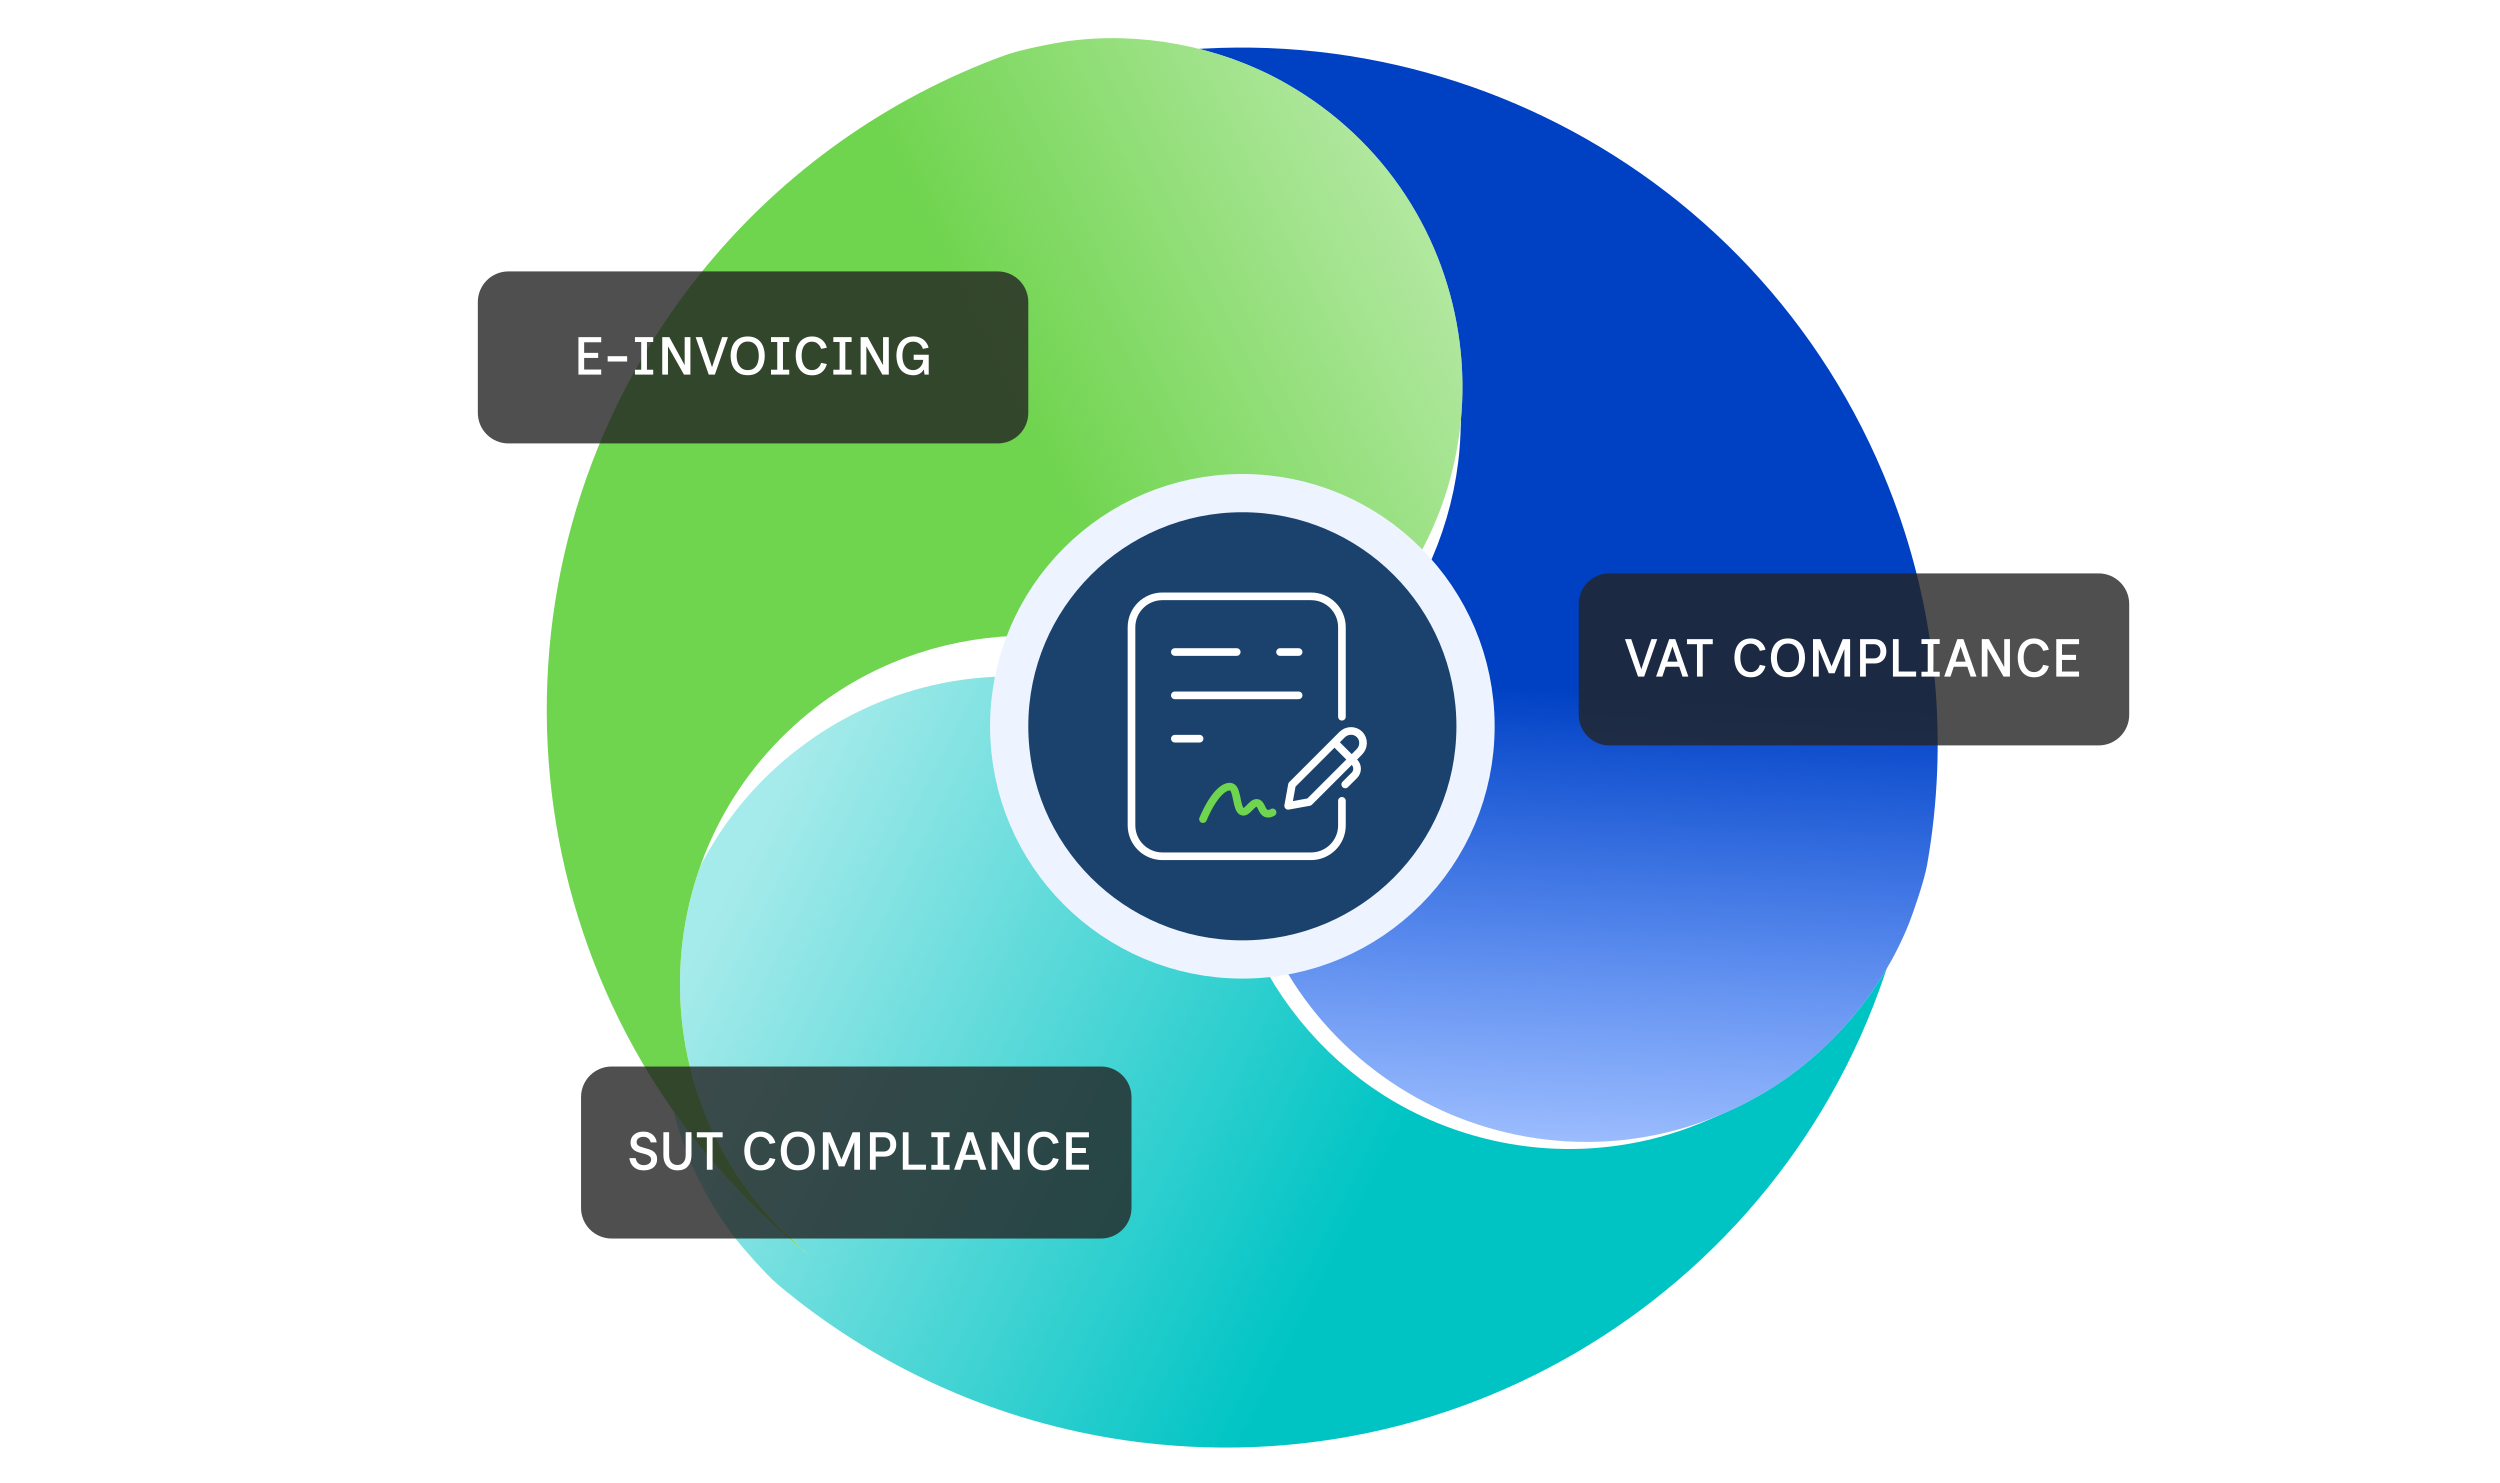 <svg width="654" height="388" viewBox="0 0 654 388" fill="none" xmlns="http://www.w3.org/2000/svg">
<g filter="url(#filter0_d_5329_24873)">
<path d="M502.688 227.226C488.065 279.68 430.862 307.827 380.143 286.97C342.268 271.396 318.672 230.683 325.129 189.946C315.914 182.801 305.539 177.224 294.282 173.957C235.462 156.883 176.991 201.247 177.65 262.549C177.863 282.272 185.035 302.542 197.282 317.924C198.614 319.598 204.5 326.504 207.971 329.419C232.965 350.384 263.13 364.248 295.314 369.556C297.616 369.935 299.924 370.27 302.24 370.561C396.255 382.374 483.63 320.065 503.146 227.29C503.724 224.547 504.237 221.79 504.686 219.023C504.786 218.409 504.884 217.792 504.977 217.177L502.689 227.224L502.688 227.226Z" fill="white"/>
<path d="M502.688 227.226C488.065 279.68 430.862 307.827 380.143 286.97C342.268 271.396 318.672 230.683 325.129 189.946C315.914 182.801 305.539 177.224 294.282 173.957C235.462 156.883 176.991 201.247 177.65 262.549C177.863 282.272 185.035 302.542 197.282 317.924C198.614 319.598 204.5 326.504 207.971 329.419C232.965 350.384 263.13 364.248 295.314 369.556C297.616 369.935 299.924 370.27 302.24 370.561C396.255 382.374 483.63 320.065 503.146 227.29C503.724 224.547 504.237 221.79 504.686 219.023C504.786 218.409 504.884 217.792 504.977 217.177L502.689 227.224L502.688 227.226Z" fill="url(#paint0_linear_5329_24873)"/>
</g>
<g filter="url(#filter1_d_5329_24873)">
<path d="M268.393 17.45C321.106 3.88 374.058 39.363 381.351 93.742C386.799 134.349 363.35 175.16 324.86 189.943C323.281 201.502 323.638 213.281 326.436 224.669C341.052 284.174 408.676 312.643 461.41 281.406C478.376 271.355 492.337 255.001 499.532 236.696C500.316 234.704 503.352 226.15 504.14 221.684C509.797 189.54 506.723 156.469 495.233 125.928C494.411 123.744 493.547 121.577 492.642 119.424C455.882 32.056 358.28 -12.479 268.22 17.021C265.556 17.893 262.913 18.828 260.294 19.822C259.713 20.043 259.13 20.267 258.551 20.494L268.391 17.451L268.393 17.45Z" fill="white"/>
<path d="M268.393 17.45C321.106 3.88 374.058 39.363 381.351 93.742C386.799 134.349 363.35 175.16 324.86 189.943C323.281 201.502 323.638 213.281 326.436 224.669C341.052 284.174 408.676 312.643 461.41 281.406C478.376 271.355 492.337 255.001 499.532 236.696C500.316 234.704 503.352 226.15 504.14 221.684C509.797 189.54 506.723 156.469 495.233 125.928C494.411 123.744 493.547 121.577 492.642 119.424C455.882 32.056 358.28 -12.479 268.22 17.021C265.556 17.893 262.913 18.828 260.294 19.822C259.713 20.043 259.13 20.267 258.551 20.494L268.391 17.451L268.393 17.45Z" fill="url(#paint1_linear_5329_24873)"/>
</g>
<g filter="url(#filter2_d_5329_24873)">
<path d="M203.908 325.433C165.775 286.508 170.024 222.817 213.49 189.267C245.948 164.214 293.041 164.12 325.109 190.103C335.914 185.685 345.941 179.478 354.408 171.351C398.652 128.884 389.482 55.979 336.032 25.88C318.834 16.197 297.678 12.274 278.218 15.198C276.1 15.516 267.169 17.166 262.905 18.718C232.224 29.903 205.109 49.126 184.396 74.381C182.915 76.187 181.47 78.021 180.057 79.884C122.752 155.506 133.001 262.455 203.623 325.798C205.711 327.672 207.843 329.496 210.016 331.27C210.498 331.664 210.984 332.057 211.47 332.446L203.91 325.435L203.908 325.433Z" fill="white"/>
<path d="M203.908 325.433C165.775 286.508 170.024 222.817 213.49 189.267C245.948 164.214 293.041 164.12 325.109 190.103C335.914 185.685 345.941 179.478 354.408 171.351C398.652 128.884 389.482 55.979 336.032 25.88C318.834 16.197 297.678 12.274 278.218 15.198C276.1 15.516 267.169 17.166 262.905 18.718C232.224 29.903 205.109 49.126 184.396 74.381C182.915 76.187 181.47 78.021 180.057 79.884C122.752 155.506 133.001 262.455 203.623 325.798C205.711 327.672 207.843 329.496 210.016 331.27C210.498 331.664 210.984 332.057 211.47 332.446L203.91 325.435L203.908 325.433Z" fill="url(#paint2_linear_5329_24873)"/>
</g>
<circle cx="325" cy="190" r="61" fill="#1B426D" stroke="#EEF4FF" stroke-width="10"/>
<path d="M351.048 187.5L351.048 164.076C351.048 159.605 347.423 156 342.952 156H304.095C299.624 156 296 159.611 296 164.082V215.907C296 220.378 299.624 224 304.095 224H342.952C347.423 224 351.048 220.395 351.048 215.924L351.048 209.5" stroke="white" stroke-width="2" stroke-linecap="round" stroke-linejoin="round"/>
<path d="M307.336 181.905H339.717" stroke="white" stroke-width="2" stroke-linecap="round" stroke-linejoin="round"/>
<path d="M307.336 170.571H323.526" stroke="white" stroke-width="2" stroke-linecap="round" stroke-linejoin="round"/>
<path d="M334.859 170.571H339.717" stroke="white" stroke-width="2" stroke-linecap="round" stroke-linejoin="round"/>
<path d="M307.336 193.238H313.812" stroke="white" stroke-width="2" stroke-linecap="round" stroke-linejoin="round"/>
<path d="M349.281 194.369L354.301 199.389C355.25 200.338 355.25 201.875 354.301 202.824L351.916 205.209" stroke="white" stroke-width="2" stroke-linecap="round" stroke-linejoin="round"/>
<path d="M336.984 210.804L342.49 209.805L355.591 196.704C356.874 195.422 356.904 193.373 355.66 192.128C354.415 190.884 352.366 190.914 351.083 192.197L337.982 205.298L336.984 210.804Z" stroke="white" stroke-width="2" stroke-linecap="round" stroke-linejoin="round"/>
<path d="M314.695 214.29C317.496 207.705 320.431 205.325 322.147 205.864C323.818 206.389 323.333 212.025 325.103 212.354C326.458 212.591 327.564 209.702 328.968 210.063C330.067 210.345 330.032 212.413 331.317 212.811C331.886 212.988 332.389 212.811 332.91 212.518" stroke="#6FD44E" stroke-width="2" stroke-linecap="round" stroke-linejoin="round"/>
<path d="M125 79C125 74.582 128.582 71 133 71H261C265.418 71 269 74.582 269 79V108C269 112.418 265.418 116 261 116H133C128.582 116 125 112.418 125 108V79Z" fill="#242424" fill-opacity="0.8"/>
<path d="M151.316 98V88.2H157.28V89.53H152.814V92.316H156.482V93.632H152.814V96.67H157.28V98H151.316ZM158.964 94.57V93.184H164.06V94.57H158.964ZM166.103 98V96.726H167.741V89.474H166.103V88.2H170.877V89.474H169.239V96.726H170.877V98H166.103ZM173.245 98V88.2H175.107L179.545 96.334H179.111V88.2H180.609V98H178.929L174.323 89.838H174.743V98H173.245ZM181.98 88.2H183.632L186.908 98H185.41L181.98 88.2ZM188.91 88.2H190.422L187.006 98H185.62L188.91 88.2ZM195.609 98.154C194.835 98.154 194.163 98.023 193.593 97.762C193.033 97.491 192.571 97.123 192.207 96.656C191.843 96.189 191.573 95.648 191.395 95.032C191.218 94.416 191.129 93.767 191.129 93.086C191.129 92.405 191.218 91.756 191.395 91.14C191.573 90.524 191.843 89.983 192.207 89.516C192.571 89.049 193.033 88.685 193.593 88.424C194.163 88.153 194.835 88.018 195.609 88.018C196.384 88.018 197.051 88.153 197.611 88.424C198.171 88.685 198.633 89.049 198.997 89.516C199.361 89.983 199.627 90.524 199.795 91.14C199.973 91.756 200.061 92.405 200.061 93.086C200.061 93.767 199.973 94.416 199.795 95.032C199.627 95.648 199.361 96.189 198.997 96.656C198.633 97.123 198.171 97.491 197.611 97.762C197.051 98.023 196.384 98.154 195.609 98.154ZM195.609 96.824C196.272 96.824 196.813 96.665 197.233 96.348C197.663 96.021 197.98 95.578 198.185 95.018C198.391 94.449 198.493 93.805 198.493 93.086C198.493 92.358 198.391 91.714 198.185 91.154C197.98 90.594 197.663 90.155 197.233 89.838C196.813 89.511 196.272 89.348 195.609 89.348C194.984 89.348 194.457 89.511 194.027 89.838C193.598 90.155 193.271 90.594 193.047 91.154C192.823 91.714 192.711 92.358 192.711 93.086C192.711 93.805 192.823 94.449 193.047 95.018C193.271 95.578 193.598 96.021 194.027 96.348C194.457 96.665 194.984 96.824 195.609 96.824ZM201.691 98V96.726H203.329V89.474H201.691V88.2H206.465V89.474H204.827V96.726H206.465V98H201.691ZM212.465 98.182C211.69 98.182 211.027 98.037 210.477 97.748C209.935 97.459 209.492 97.067 209.147 96.572C208.801 96.077 208.549 95.527 208.391 94.92C208.232 94.304 208.153 93.674 208.153 93.03C208.153 92.358 208.237 91.719 208.405 91.112C208.573 90.505 208.834 89.973 209.189 89.516C209.543 89.049 209.991 88.685 210.533 88.424C211.074 88.153 211.713 88.018 212.451 88.018C213.104 88.018 213.697 88.144 214.229 88.396C214.761 88.648 215.204 88.998 215.559 89.446C215.913 89.885 216.156 90.393 216.287 90.972L214.803 91.266C214.709 90.911 214.546 90.594 214.312 90.314C214.089 90.025 213.813 89.796 213.487 89.628C213.169 89.46 212.819 89.376 212.437 89.376C211.849 89.376 211.349 89.53 210.939 89.838C210.528 90.146 210.22 90.575 210.015 91.126C209.809 91.667 209.707 92.293 209.707 93.002C209.707 93.749 209.809 94.411 210.015 94.99C210.229 95.569 210.542 96.021 210.953 96.348C211.363 96.665 211.867 96.824 212.465 96.824C212.838 96.824 213.183 96.745 213.501 96.586C213.818 96.418 214.089 96.194 214.312 95.914C214.546 95.625 214.709 95.293 214.803 94.92L216.287 95.228C216.156 95.797 215.918 96.306 215.573 96.754C215.237 97.202 214.807 97.552 214.285 97.804C213.762 98.056 213.155 98.182 212.465 98.182ZM218.002 98V96.726H219.64V89.474H218.002V88.2H222.776V89.474H221.138V96.726H222.776V98H218.002ZM225.143 98V88.2H227.005L231.443 96.334H231.009V88.2H232.507V98H230.827L226.221 89.838H226.641V98H225.143ZM239.033 98.168C238.221 98.168 237.526 98.028 236.947 97.748C236.369 97.468 235.897 97.09 235.533 96.614C235.179 96.129 234.917 95.578 234.749 94.962C234.581 94.346 234.497 93.702 234.497 93.03C234.497 92.358 234.581 91.719 234.749 91.112C234.927 90.505 235.193 89.973 235.547 89.516C235.911 89.049 236.373 88.685 236.933 88.424C237.503 88.153 238.175 88.018 238.949 88.018C239.649 88.018 240.27 88.144 240.811 88.396C241.362 88.648 241.815 88.998 242.169 89.446C242.533 89.885 242.781 90.393 242.911 90.972L241.413 91.266C241.329 90.911 241.171 90.594 240.937 90.314C240.704 90.025 240.419 89.796 240.083 89.628C239.747 89.46 239.369 89.376 238.949 89.376C238.305 89.376 237.769 89.53 237.339 89.838C236.91 90.146 236.588 90.575 236.373 91.126C236.168 91.667 236.065 92.293 236.065 93.002C236.065 93.749 236.168 94.411 236.373 94.99C236.588 95.569 236.905 96.021 237.325 96.348C237.745 96.665 238.277 96.824 238.921 96.824C239.341 96.824 239.743 96.712 240.125 96.488C240.517 96.255 240.839 95.937 241.091 95.536C241.353 95.135 241.488 94.668 241.497 94.136H239.019V92.792H242.953V98H241.861C241.861 98 241.852 97.935 241.833 97.804C241.815 97.664 241.791 97.501 241.763 97.314C241.745 97.127 241.726 96.969 241.707 96.838C241.689 96.698 241.679 96.628 241.679 96.628C241.493 96.964 241.259 97.249 240.979 97.482C240.699 97.715 240.391 97.888 240.055 98C239.719 98.112 239.379 98.168 239.033 98.168Z" fill="white"/>
<path d="M413 158C413 153.582 416.582 150 421 150H549C553.418 150 557 153.582 557 158V187C557 191.418 553.418 195 549 195H421C416.582 195 413 191.418 413 187V158Z" fill="#242424" fill-opacity="0.8"/>
<path d="M425.084 167.2H426.736L430.012 177H428.514L425.084 167.2ZM432.014 167.2H433.526L430.11 177H428.724L432.014 167.2ZM433.233 177L436.663 167.2H438.161L434.871 177H433.233ZM435.221 174.424V173.094H439.715V174.424H435.221ZM440.149 177L436.873 167.2H438.259L441.675 177H440.149ZM443.93 177V168.53H441.312V167.2H448.06V168.53H445.428V177H443.93ZM458.029 177.182C457.254 177.182 456.592 177.037 456.041 176.748C455.5 176.459 455.056 176.067 454.711 175.572C454.366 175.077 454.114 174.527 453.955 173.92C453.796 173.304 453.717 172.674 453.717 172.03C453.717 171.358 453.801 170.719 453.969 170.112C454.137 169.505 454.398 168.973 454.753 168.516C455.108 168.049 455.556 167.685 456.097 167.424C456.638 167.153 457.278 167.018 458.015 167.018C458.668 167.018 459.261 167.144 459.793 167.396C460.325 167.648 460.768 167.998 461.123 168.446C461.478 168.885 461.72 169.393 461.851 169.972L460.367 170.266C460.274 169.911 460.11 169.594 459.877 169.314C459.653 169.025 459.378 168.796 459.051 168.628C458.734 168.46 458.384 168.376 458.001 168.376C457.413 168.376 456.914 168.53 456.503 168.838C456.092 169.146 455.784 169.575 455.579 170.126C455.374 170.667 455.271 171.293 455.271 172.002C455.271 172.749 455.374 173.411 455.579 173.99C455.794 174.569 456.106 175.021 456.517 175.348C456.928 175.665 457.432 175.824 458.029 175.824C458.402 175.824 458.748 175.745 459.065 175.586C459.382 175.418 459.653 175.194 459.877 174.914C460.11 174.625 460.274 174.293 460.367 173.92L461.851 174.228C461.72 174.797 461.482 175.306 461.137 175.754C460.801 176.202 460.372 176.552 459.849 176.804C459.326 177.056 458.72 177.182 458.029 177.182ZM467.738 177.154C466.964 177.154 466.292 177.023 465.722 176.762C465.162 176.491 464.7 176.123 464.336 175.656C463.972 175.189 463.702 174.648 463.524 174.032C463.347 173.416 463.258 172.767 463.258 172.086C463.258 171.405 463.347 170.756 463.524 170.14C463.702 169.524 463.972 168.983 464.336 168.516C464.7 168.049 465.162 167.685 465.722 167.424C466.292 167.153 466.964 167.018 467.738 167.018C468.513 167.018 469.18 167.153 469.74 167.424C470.3 167.685 470.762 168.049 471.126 168.516C471.49 168.983 471.756 169.524 471.924 170.14C472.102 170.756 472.19 171.405 472.19 172.086C472.19 172.767 472.102 173.416 471.924 174.032C471.756 174.648 471.49 175.189 471.126 175.656C470.762 176.123 470.3 176.491 469.74 176.762C469.18 177.023 468.513 177.154 467.738 177.154ZM467.738 175.824C468.401 175.824 468.942 175.665 469.362 175.348C469.792 175.021 470.109 174.578 470.314 174.018C470.52 173.449 470.622 172.805 470.622 172.086C470.622 171.358 470.52 170.714 470.314 170.154C470.109 169.594 469.792 169.155 469.362 168.838C468.942 168.511 468.401 168.348 467.738 168.348C467.113 168.348 466.586 168.511 466.156 168.838C465.727 169.155 465.4 169.594 465.176 170.154C464.952 170.714 464.84 171.358 464.84 172.086C464.84 172.805 464.952 173.449 465.176 174.018C465.4 174.578 465.727 175.021 466.156 175.348C466.586 175.665 467.113 175.824 467.738 175.824ZM479.135 174.326L482.061 167.2H483.993V177H482.495V169.748L479.933 176.132H478.421L475.789 169.748V177H474.277V167.2H476.223L479.135 174.326ZM486.595 177V167.2H490.347C490.954 167.2 491.49 167.331 491.957 167.592C492.433 167.844 492.802 168.213 493.063 168.698C493.334 169.174 493.469 169.748 493.469 170.42C493.469 171.027 493.343 171.568 493.091 172.044C492.839 172.52 492.48 172.893 492.013 173.164C491.546 173.435 490.982 173.57 490.319 173.57H488.107V177H486.595ZM488.107 172.24H490.193C490.697 172.24 491.108 172.081 491.425 171.764C491.752 171.447 491.915 170.999 491.915 170.42C491.915 169.804 491.752 169.333 491.425 169.006C491.098 168.679 490.692 168.516 490.207 168.516H488.107V172.24ZM495.195 177V167.2H496.693V175.67H501.257V177H495.195ZM502.654 177V175.726H504.292V168.474H502.654V167.2H507.428V168.474H505.79V175.726H507.428V177H502.654ZM508.606 177L512.036 167.2H513.534L510.244 177H508.606ZM510.594 174.424V173.094H515.088V174.424H510.594ZM515.522 177L512.246 167.2H513.632L517.048 177H515.522ZM518.436 177V167.2H520.298L524.736 175.334H524.302V167.2H525.8V177H524.12L519.514 168.838H519.934V177H518.436ZM532.144 177.182C531.37 177.182 530.707 177.037 530.156 176.748C529.615 176.459 529.172 176.067 528.826 175.572C528.481 175.077 528.229 174.527 528.07 173.92C527.912 173.304 527.832 172.674 527.832 172.03C527.832 171.358 527.916 170.719 528.084 170.112C528.252 169.505 528.514 168.973 528.868 168.516C529.223 168.049 529.671 167.685 530.212 167.424C530.754 167.153 531.393 167.018 532.13 167.018C532.784 167.018 533.376 167.144 533.908 167.396C534.44 167.648 534.884 167.998 535.238 168.446C535.593 168.885 535.836 169.393 535.966 169.972L534.482 170.266C534.389 169.911 534.226 169.594 533.992 169.314C533.768 169.025 533.493 168.796 533.166 168.628C532.849 168.46 532.499 168.376 532.116 168.376C531.528 168.376 531.029 168.53 530.618 168.838C530.208 169.146 529.9 169.575 529.694 170.126C529.489 170.667 529.386 171.293 529.386 172.002C529.386 172.749 529.489 173.411 529.694 173.99C529.909 174.569 530.222 175.021 530.632 175.348C531.043 175.665 531.547 175.824 532.144 175.824C532.518 175.824 532.863 175.745 533.18 175.586C533.498 175.418 533.768 175.194 533.992 174.914C534.226 174.625 534.389 174.293 534.482 173.92L535.966 174.228C535.836 174.797 535.598 175.306 535.252 175.754C534.916 176.202 534.487 176.552 533.964 176.804C533.442 177.056 532.835 177.182 532.144 177.182ZM537.92 177V167.2H543.884V168.53H539.418V171.316H543.086V172.632H539.418V175.67H543.884V177H537.92Z" fill="white"/>
<path d="M152 287C152 282.582 155.582 279 160 279H288C292.418 279 296 282.582 296 287V316C296 320.418 292.418 324 288 324H160C155.582 324 152 320.418 152 316V287Z" fill="#242424" fill-opacity="0.8"/>
<path d="M168.382 306.168C167.757 306.168 167.22 306.079 166.772 305.902C166.324 305.715 165.951 305.473 165.652 305.174C165.353 304.866 165.12 304.521 164.952 304.138C164.793 303.755 164.691 303.363 164.644 302.962H166.282C166.347 303.345 166.469 303.676 166.646 303.956C166.833 304.227 167.071 304.437 167.36 304.586C167.659 304.735 167.999 304.81 168.382 304.81C168.737 304.81 169.059 304.754 169.348 304.642C169.647 304.53 169.885 304.367 170.062 304.152C170.239 303.937 170.328 303.685 170.328 303.396C170.328 303.041 170.23 302.766 170.034 302.57C169.838 302.365 169.581 302.201 169.264 302.08C168.947 301.959 168.597 301.856 168.214 301.772C167.831 301.679 167.449 301.571 167.066 301.45C166.683 301.329 166.333 301.17 166.016 300.974C165.699 300.769 165.442 300.498 165.246 300.162C165.05 299.817 164.952 299.373 164.952 298.832C164.952 298.356 165.073 297.903 165.316 297.474C165.568 297.045 165.946 296.699 166.45 296.438C166.954 296.167 167.589 296.032 168.354 296.032C168.923 296.032 169.418 296.121 169.838 296.298C170.258 296.466 170.608 296.69 170.888 296.97C171.168 297.25 171.383 297.558 171.532 297.894C171.681 298.221 171.765 298.543 171.784 298.86H170.202C170.155 298.589 170.053 298.347 169.894 298.132C169.745 297.908 169.535 297.731 169.264 297.6C169.003 297.46 168.681 297.39 168.298 297.39C168.009 297.39 167.729 297.441 167.458 297.544C167.187 297.637 166.963 297.787 166.786 297.992C166.618 298.197 166.534 298.454 166.534 298.762C166.534 299.079 166.627 299.336 166.814 299.532C167.01 299.719 167.267 299.873 167.584 299.994C167.911 300.106 168.265 300.213 168.648 300.316C169.031 300.409 169.409 300.521 169.782 300.652C170.165 300.773 170.515 300.937 170.832 301.142C171.159 301.347 171.415 301.618 171.602 301.954C171.798 302.29 171.896 302.719 171.896 303.242C171.896 303.877 171.742 304.413 171.434 304.852C171.135 305.291 170.72 305.622 170.188 305.846C169.665 306.061 169.063 306.168 168.382 306.168ZM177.266 306.168C176.501 306.168 175.838 306.005 175.278 305.678C174.718 305.351 174.289 304.889 173.99 304.292C173.691 303.685 173.542 302.971 173.542 302.15V296.186H175.04V302.15C175.04 302.999 175.236 303.648 175.628 304.096C176.029 304.544 176.557 304.768 177.21 304.768C177.639 304.768 178.013 304.67 178.33 304.474C178.657 304.269 178.913 303.97 179.1 303.578C179.287 303.186 179.38 302.71 179.38 302.15V296.186H180.892V302.15C180.892 303.391 180.584 304.371 179.968 305.09C179.352 305.809 178.451 306.168 177.266 306.168ZM184.913 306V297.53H182.295V296.2H189.043V297.53H186.411V306H184.913ZM199.011 306.182C198.237 306.182 197.574 306.037 197.023 305.748C196.482 305.459 196.039 305.067 195.693 304.572C195.348 304.077 195.096 303.527 194.937 302.92C194.779 302.304 194.699 301.674 194.699 301.03C194.699 300.358 194.783 299.719 194.951 299.112C195.119 298.505 195.381 297.973 195.735 297.516C196.09 297.049 196.538 296.685 197.079 296.424C197.621 296.153 198.26 296.018 198.997 296.018C199.651 296.018 200.243 296.144 200.775 296.396C201.307 296.648 201.751 296.998 202.105 297.446C202.46 297.885 202.703 298.393 202.833 298.972L201.349 299.266C201.256 298.911 201.093 298.594 200.859 298.314C200.635 298.025 200.36 297.796 200.033 297.628C199.716 297.46 199.366 297.376 198.983 297.376C198.395 297.376 197.896 297.53 197.485 297.838C197.075 298.146 196.767 298.575 196.561 299.126C196.356 299.667 196.253 300.293 196.253 301.002C196.253 301.749 196.356 302.411 196.561 302.99C196.776 303.569 197.089 304.021 197.499 304.348C197.91 304.665 198.414 304.824 199.011 304.824C199.385 304.824 199.73 304.745 200.047 304.586C200.365 304.418 200.635 304.194 200.859 303.914C201.093 303.625 201.256 303.293 201.349 302.92L202.833 303.228C202.703 303.797 202.465 304.306 202.119 304.754C201.783 305.202 201.354 305.552 200.831 305.804C200.309 306.056 199.702 306.182 199.011 306.182ZM208.721 306.154C207.946 306.154 207.274 306.023 206.705 305.762C206.145 305.491 205.683 305.123 205.319 304.656C204.955 304.189 204.684 303.648 204.507 303.032C204.329 302.416 204.241 301.767 204.241 301.086C204.241 300.405 204.329 299.756 204.507 299.14C204.684 298.524 204.955 297.983 205.319 297.516C205.683 297.049 206.145 296.685 206.705 296.424C207.274 296.153 207.946 296.018 208.721 296.018C209.495 296.018 210.163 296.153 210.723 296.424C211.283 296.685 211.745 297.049 212.109 297.516C212.473 297.983 212.739 298.524 212.907 299.14C213.084 299.756 213.173 300.405 213.173 301.086C213.173 301.767 213.084 302.416 212.907 303.032C212.739 303.648 212.473 304.189 212.109 304.656C211.745 305.123 211.283 305.491 210.723 305.762C210.163 306.023 209.495 306.154 208.721 306.154ZM208.721 304.824C209.383 304.824 209.925 304.665 210.345 304.348C210.774 304.021 211.091 303.578 211.297 303.018C211.502 302.449 211.605 301.805 211.605 301.086C211.605 300.358 211.502 299.714 211.297 299.154C211.091 298.594 210.774 298.155 210.345 297.838C209.925 297.511 209.383 297.348 208.721 297.348C208.095 297.348 207.568 297.511 207.139 297.838C206.709 298.155 206.383 298.594 206.159 299.154C205.935 299.714 205.823 300.358 205.823 301.086C205.823 301.805 205.935 302.449 206.159 303.018C206.383 303.578 206.709 304.021 207.139 304.348C207.568 304.665 208.095 304.824 208.721 304.824ZM220.117 303.326L223.043 296.2H224.975V306H223.477V298.748L220.915 305.132H219.403L216.771 298.748V306H215.259V296.2H217.205L220.117 303.326ZM227.577 306V296.2H231.329C231.936 296.2 232.473 296.331 232.939 296.592C233.415 296.844 233.784 297.213 234.045 297.698C234.316 298.174 234.451 298.748 234.451 299.42C234.451 300.027 234.325 300.568 234.073 301.044C233.821 301.52 233.462 301.893 232.995 302.164C232.529 302.435 231.964 302.57 231.301 302.57H229.089V306H227.577ZM229.089 301.24H231.175C231.679 301.24 232.09 301.081 232.407 300.764C232.734 300.447 232.897 299.999 232.897 299.42C232.897 298.804 232.734 298.333 232.407 298.006C232.081 297.679 231.675 297.516 231.189 297.516H229.089V301.24ZM236.177 306V296.2H237.675V304.67H242.239V306H236.177ZM243.637 306V304.726H245.275V297.474H243.637V296.2H248.411V297.474H246.773V304.726H248.411V306H243.637ZM249.588 306L253.018 296.2H254.516L251.226 306H249.588ZM251.576 303.424V302.094H256.07V303.424H251.576ZM256.504 306L253.228 296.2H254.614L258.03 306H256.504ZM259.419 306V296.2H261.281L265.719 304.334H265.285V296.2H266.783V306H265.103L260.497 297.838H260.917V306H259.419ZM273.127 306.182C272.352 306.182 271.689 306.037 271.139 305.748C270.597 305.459 270.154 305.067 269.809 304.572C269.463 304.077 269.211 303.527 269.053 302.92C268.894 302.304 268.815 301.674 268.815 301.03C268.815 300.358 268.899 299.719 269.067 299.112C269.235 298.505 269.496 297.973 269.851 297.516C270.205 297.049 270.653 296.685 271.195 296.424C271.736 296.153 272.375 296.018 273.113 296.018C273.766 296.018 274.359 296.144 274.891 296.396C275.423 296.648 275.866 296.998 276.221 297.446C276.575 297.885 276.818 298.393 276.949 298.972L275.465 299.266C275.371 298.911 275.208 298.594 274.975 298.314C274.751 298.025 274.475 297.796 274.149 297.628C273.831 297.46 273.481 297.376 273.099 297.376C272.511 297.376 272.011 297.53 271.601 297.838C271.19 298.146 270.882 298.575 270.677 299.126C270.471 299.667 270.369 300.293 270.369 301.002C270.369 301.749 270.471 302.411 270.677 302.99C270.891 303.569 271.204 304.021 271.615 304.348C272.025 304.665 272.529 304.824 273.127 304.824C273.5 304.824 273.845 304.745 274.163 304.586C274.48 304.418 274.751 304.194 274.975 303.914C275.208 303.625 275.371 303.293 275.465 302.92L276.949 303.228C276.818 303.797 276.58 304.306 276.235 304.754C275.899 305.202 275.469 305.552 274.947 305.804C274.424 306.056 273.817 306.182 273.127 306.182ZM278.902 306V296.2H284.866V297.53H280.4V300.316H284.068V301.632H280.4V304.67H284.866V306H278.902Z" fill="white"/>
<defs>
<filter id="filter0_d_5329_24873" x="164.257" y="167.96" width="345.337" height="219.732" filterUnits="userSpaceOnUse" color-interpolation-filters="sRGB">
<feFlood flood-opacity="0" result="BackgroundImageFix"/>
<feColorMatrix in="SourceAlpha" type="matrix" values="0 0 0 0 0 0 0 0 0 0 0 0 0 0 0 0 0 0 127 0" result="hardAlpha"/>
<feOffset dx="-4.386" dy="6.693"/>
<feGaussianBlur stdDeviation="4.501"/>
<feColorMatrix type="matrix" values="0 0 0 0 0 0 0 0 0 0 0 0 0 0 0 0 0 0 0.13 0"/>
<feBlend mode="normal" in2="BackgroundImageFix" result="effect1_dropShadow_5329_24873"/>
<feBlend mode="normal" in="SourceGraphic" in2="effect1_dropShadow_5329_24873" result="shape"/>
</filter>
<filter id="filter1_d_5329_24873" x="249.549" y="3.44" width="266.352" height="304.295" filterUnits="userSpaceOnUse" color-interpolation-filters="sRGB">
<feFlood flood-opacity="0" result="BackgroundImageFix"/>
<feColorMatrix in="SourceAlpha" type="matrix" values="0 0 0 0 0 0 0 0 0 0 0 0 0 0 0 0 0 0 127 0" result="hardAlpha"/>
<feOffset dy="4.501"/>
<feGaussianBlur stdDeviation="4.501"/>
<feColorMatrix type="matrix" values="0 0 0 0 0 0 0 0 0 0 0 0 0 0 0 0 0 0 0.13 0"/>
<feBlend mode="normal" in2="BackgroundImageFix" result="effect1_dropShadow_5329_24873"/>
<feBlend mode="normal" in="SourceGraphic" in2="effect1_dropShadow_5329_24873" result="shape"/>
</filter>
<filter id="filter2_d_5329_24873" x="134.029" y="0.978" width="257.551" height="336.199" filterUnits="userSpaceOnUse" color-interpolation-filters="sRGB">
<feFlood flood-opacity="0" result="BackgroundImageFix"/>
<feColorMatrix in="SourceAlpha" type="matrix" values="0 0 0 0 0 0 0 0 0 0 0 0 0 0 0 0 0 0 127 0" result="hardAlpha"/>
<feOffset dy="-4.27"/>
<feGaussianBlur stdDeviation="4.501"/>
<feColorMatrix type="matrix" values="0 0 0 0 0 0 0 0 0 0 0 0 0 0 0 0 0 0 0.13 0"/>
<feBlend mode="normal" in2="BackgroundImageFix" result="effect1_dropShadow_5329_24873"/>
<feBlend mode="normal" in="SourceGraphic" in2="effect1_dropShadow_5329_24873" result="shape"/>
</filter>
<linearGradient id="paint0_linear_5329_24873" x1="201.064" y1="214.894" x2="452.65" y2="343.465" gradientUnits="userSpaceOnUse">
<stop stop-color="#00C4C4" stop-opacity="0.35"/>
<stop offset="0.654" stop-color="#00C4C4"/>
</linearGradient>
<linearGradient id="paint1_linear_5329_24873" x1="440.5" y1="147" x2="433.374" y2="305.076" gradientUnits="userSpaceOnUse">
<stop offset="0.192" stop-color="#0041C4"/>
<stop offset="1" stop-color="#0055FF" stop-opacity="0.34"/>
</linearGradient>
<linearGradient id="paint2_linear_5329_24873" x1="241.998" y1="129.5" x2="369.899" y2="66.275" gradientUnits="userSpaceOnUse">
<stop offset="0.197" stop-color="#6FD44E"/>
<stop offset="1" stop-color="#6FD44E" stop-opacity="0.55"/>
</linearGradient>
</defs>
</svg>
